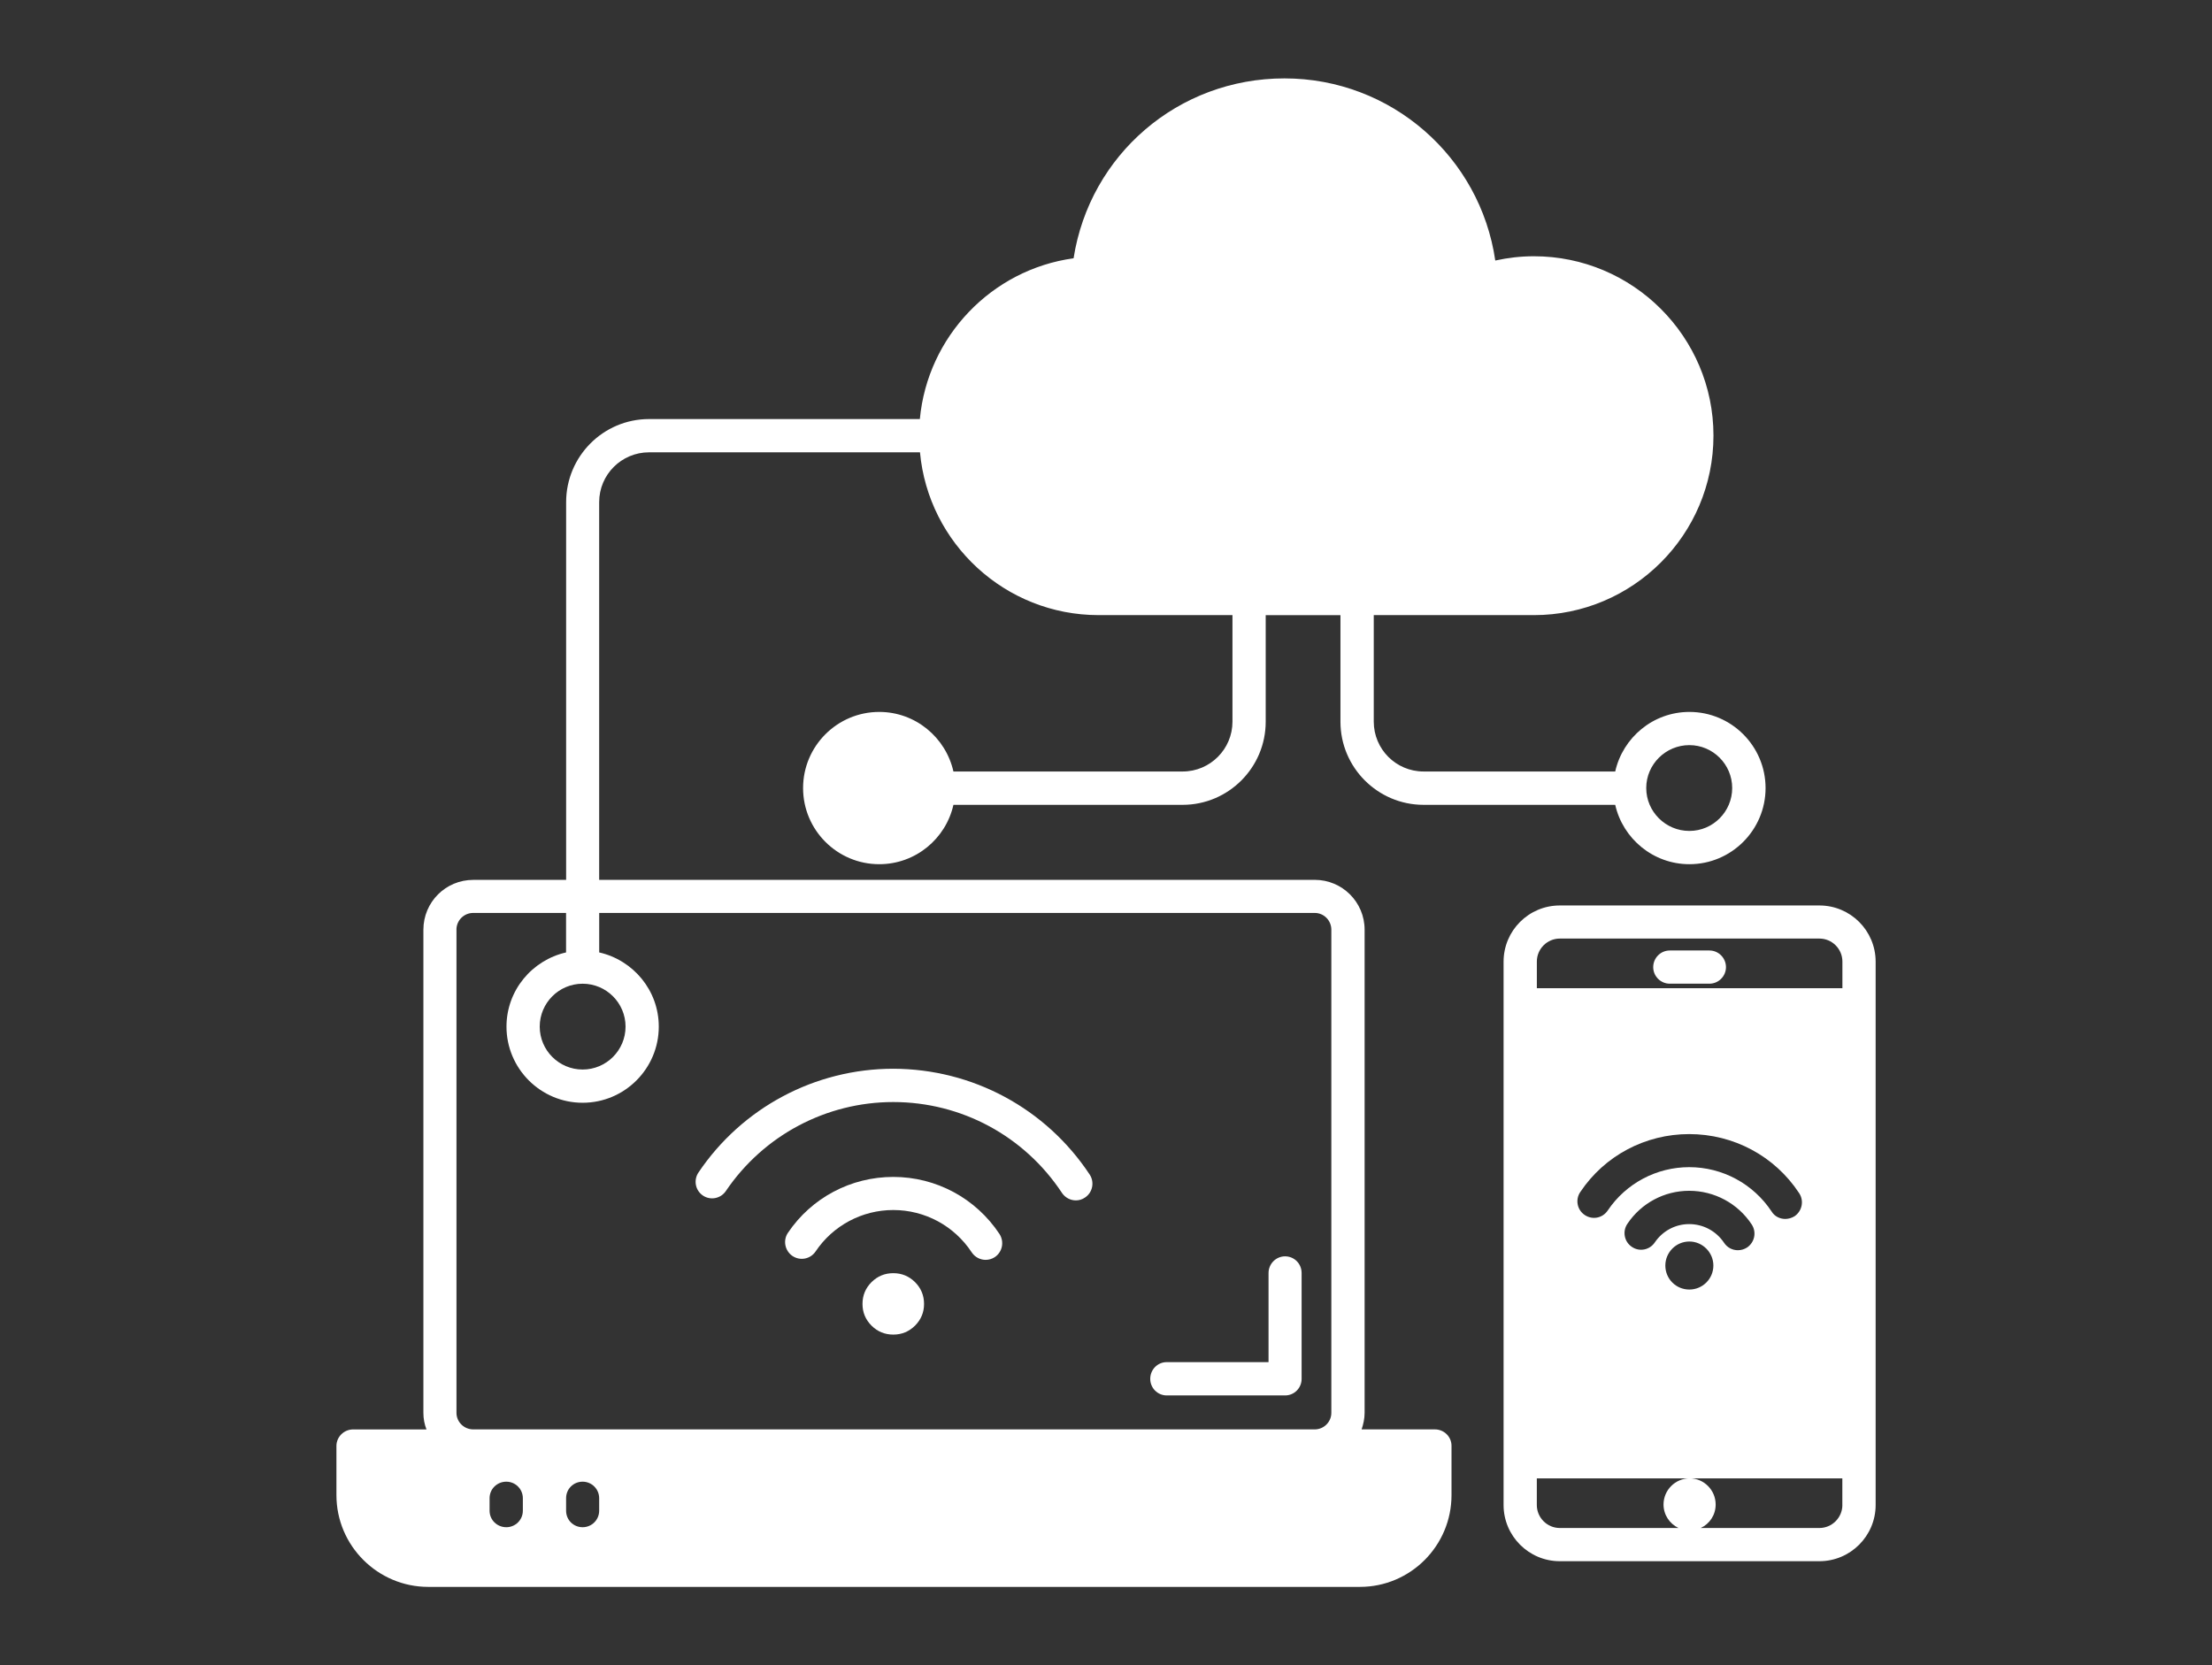 <?xml version="1.0" encoding="UTF-8"?> <svg xmlns="http://www.w3.org/2000/svg" xmlns:xlink="http://www.w3.org/1999/xlink" version="1.1" id="Layer_1" x="0px" y="0px" width="64.75px" height="48.75px" viewBox="1288.5 703.25 64.75 48.75" xml:space="preserve"><rect x="1288.5" y="703.25" width="64.75" height="48.75" fill="#333333" stroke="none"/> <g> <g> <path fill="#FFFFFF" d="M1330.502,745.096h-2.145c0.051-0.15,0.088-0.313,0.088-0.484v-14.145c0-0.809-0.656-1.459-1.459-1.459 h-20.947v-11.057c0-0.809,0.656-1.459,1.459-1.459h7.932c0.244,2.666,2.494,4.766,5.229,4.766h3.918v3.119 c0,0.803-0.652,1.459-1.459,1.459h-6.709c-0.223-0.994-1.109-1.744-2.172-1.744c-1.229,0-2.229,1-2.229,2.229s1,2.229,2.229,2.229 c1.063,0,1.949-0.744,2.172-1.738h6.709c1.344,0,2.432-1.094,2.432-2.434v-3.119h2.188v3.119c0,1.34,1.09,2.434,2.434,2.434h5.609 c0.223,0.988,1.109,1.738,2.172,1.738c1.229,0,2.229-1,2.229-2.229s-1-2.229-2.229-2.229c-1.063,0-1.949,0.75-2.172,1.744h-5.609 c-0.809,0-1.459-0.656-1.459-1.459v-3.119h4.688c2.896,0,5.256-2.354,5.256-5.256c0-2.895-2.359-5.25-5.256-5.25 c-0.381,0-0.76,0.043-1.131,0.125c-0.441-3.035-3.047-5.332-6.172-5.332c-3.109,0-5.697,2.234-6.172,5.266 c-2.406,0.332-4.275,2.297-4.5,4.707h-7.926c-1.34,0-2.428,1.09-2.428,2.434v11.057h-2.719c-0.807,0-1.459,0.65-1.459,1.459 v14.145c0,0.172,0.031,0.334,0.09,0.484h-2.146c-0.271,0-0.49,0.219-0.49,0.484v1.438c0,1.484,1.209,2.688,2.688,2.688h27.271 c1.479,0,2.682-1.203,2.682-2.688v-1.438C1330.992,745.314,1330.773,745.096,1330.502,745.096z M1337.951,725.064 c0.691,0,1.254,0.563,1.254,1.256s-0.563,1.256-1.254,1.256c-0.693,0-1.262-0.563-1.262-1.256S1337.258,725.064,1337.951,725.064z M1306.039,747.111v0.365c0,0.271-0.219,0.484-0.484,0.484c-0.271,0-0.484-0.213-0.484-0.484v-0.365 c0-0.27,0.213-0.484,0.484-0.484C1305.82,746.627,1306.039,746.842,1306.039,747.111z M1303.805,747.111v0.365 c0,0.271-0.219,0.484-0.484,0.484c-0.271,0-0.49-0.213-0.49-0.484v-0.365c0-0.27,0.219-0.484,0.49-0.484 C1303.586,746.627,1303.805,746.842,1303.805,747.111z M1305.555,732.049c0.693,0,1.256,0.563,1.256,1.256 s-0.563,1.256-1.256,1.256s-1.256-0.563-1.256-1.256S1304.861,732.049,1305.555,732.049z M1301.861,730.467 c0-0.271,0.219-0.49,0.49-0.49h2.719v1.156c-0.994,0.225-1.744,1.109-1.744,2.172c0,1.229,1,2.229,2.229,2.229 s2.229-1,2.229-2.229c0-1.063-0.75-1.947-1.744-2.172v-1.156h20.947c0.266,0,0.484,0.219,0.484,0.49v14.145 c0,0.266-0.219,0.484-0.484,0.484h-8.438h-0.004h-16.193c-0.271,0-0.49-0.219-0.49-0.484V730.467z"></path> </g> <path fill="#FFFFFF" d="M1315.549,741.424c0,0.246-0.088,0.459-0.266,0.637c-0.176,0.172-0.385,0.26-0.635,0.26 s-0.459-0.088-0.635-0.26c-0.178-0.178-0.266-0.391-0.266-0.637c0-0.25,0.088-0.463,0.266-0.641c0.176-0.172,0.385-0.26,0.635-0.26 s0.459,0.088,0.635,0.26C1315.461,740.961,1315.549,741.174,1315.549,741.424z"></path> <path fill="#FFFFFF" d="M1314.648,737.705c-1.24,0-2.391,0.609-3.084,1.637c-0.15,0.223-0.088,0.525,0.131,0.676 c0.225,0.152,0.525,0.094,0.678-0.129c0.51-0.762,1.363-1.215,2.275-1.215c0.928,0,1.787,0.465,2.297,1.24 c0.094,0.141,0.25,0.219,0.406,0.219c0.094,0,0.182-0.025,0.266-0.078c0.225-0.15,0.287-0.447,0.141-0.678 C1317.064,738.33,1315.904,737.705,1314.648,737.705z"></path> <path fill="#FFFFFF" d="M1309.748,738.117c1.104-1.631,2.938-2.604,4.9-2.604c1.994,0,3.838,0.994,4.938,2.66 c0.094,0.141,0.25,0.219,0.406,0.219c0.094,0,0.182-0.025,0.266-0.082c0.225-0.146,0.287-0.449,0.141-0.672 c-1.281-1.938-3.428-3.094-5.75-3.1c-2.287,0-4.422,1.135-5.703,3.037c-0.15,0.223-0.094,0.525,0.131,0.676 C1309.295,738.398,1309.596,738.342,1309.748,738.117z"></path> <g> <path fill="#FFFFFF" d="M1341.758,729.758h-7.6c-0.906,0-1.645,0.734-1.645,1.646v15.906c0,0.906,0.738,1.645,1.645,1.645h7.6 c0.906,0,1.646-0.738,1.646-1.645v-15.906C1343.404,730.492,1342.664,729.758,1341.758,729.758z M1337.945,739.086 c-0.4,0-0.775,0.197-1.006,0.537c-0.15,0.223-0.453,0.281-0.672,0.129c-0.223-0.15-0.281-0.453-0.129-0.676 c0.406-0.605,1.082-0.965,1.807-0.965c0.74,0,1.428,0.371,1.834,0.99c0.145,0.225,0.082,0.521-0.141,0.672 c-0.084,0.053-0.178,0.078-0.266,0.078c-0.162,0-0.313-0.078-0.406-0.219C1338.736,739.289,1338.357,739.086,1337.945,739.086z M1338.654,740.299c0,0.391-0.318,0.703-0.703,0.703c-0.391,0-0.703-0.313-0.703-0.703c0-0.385,0.313-0.703,0.703-0.703 C1338.336,739.596,1338.654,739.914,1338.654,740.299z M1341.029,738.857c-0.084,0.051-0.178,0.078-0.271,0.078 c-0.156,0-0.313-0.074-0.4-0.219c-0.537-0.809-1.438-1.297-2.412-1.297c-0.953,0-1.85,0.473-2.385,1.27 c-0.152,0.225-0.449,0.281-0.672,0.131c-0.225-0.15-0.281-0.453-0.131-0.672c0.713-1.068,1.906-1.697,3.188-1.697 c1.303,0,2.506,0.645,3.219,1.729C1341.314,738.404,1341.252,738.705,1341.029,738.857z M1342.43,747.311 c0,0.369-0.303,0.672-0.672,0.672h-3.475c0.262-0.121,0.438-0.381,0.438-0.688c0-0.422-0.344-0.766-0.76-0.766 c-0.422,0-0.766,0.344-0.766,0.766c0,0.307,0.182,0.566,0.438,0.688h-3.475c-0.369,0-0.672-0.303-0.672-0.672v-0.781h8.943 V747.311z M1342.43,732.18h-8.943v-0.781c0-0.369,0.303-0.672,0.672-0.672h7.6c0.369,0,0.672,0.303,0.672,0.672V732.18z"></path> </g> <path fill="#FFFFFF" d="M1338.539,731.076h-1.162c-0.266,0-0.484,0.219-0.484,0.488c0,0.266,0.219,0.484,0.484,0.484h1.162 c0.266,0,0.484-0.219,0.484-0.484C1339.023,731.295,1338.805,731.076,1338.539,731.076z"></path> <path fill="#FFFFFF" d="M1322.654,744.102h3.463c0.271,0,0.484-0.219,0.484-0.484v-3.1c0-0.27-0.213-0.488-0.484-0.488 c-0.266,0-0.484,0.219-0.484,0.488v2.609h-2.979c-0.271,0-0.484,0.219-0.484,0.49 C1322.17,743.883,1322.383,744.102,1322.654,744.102z"></path> </g> </svg> 